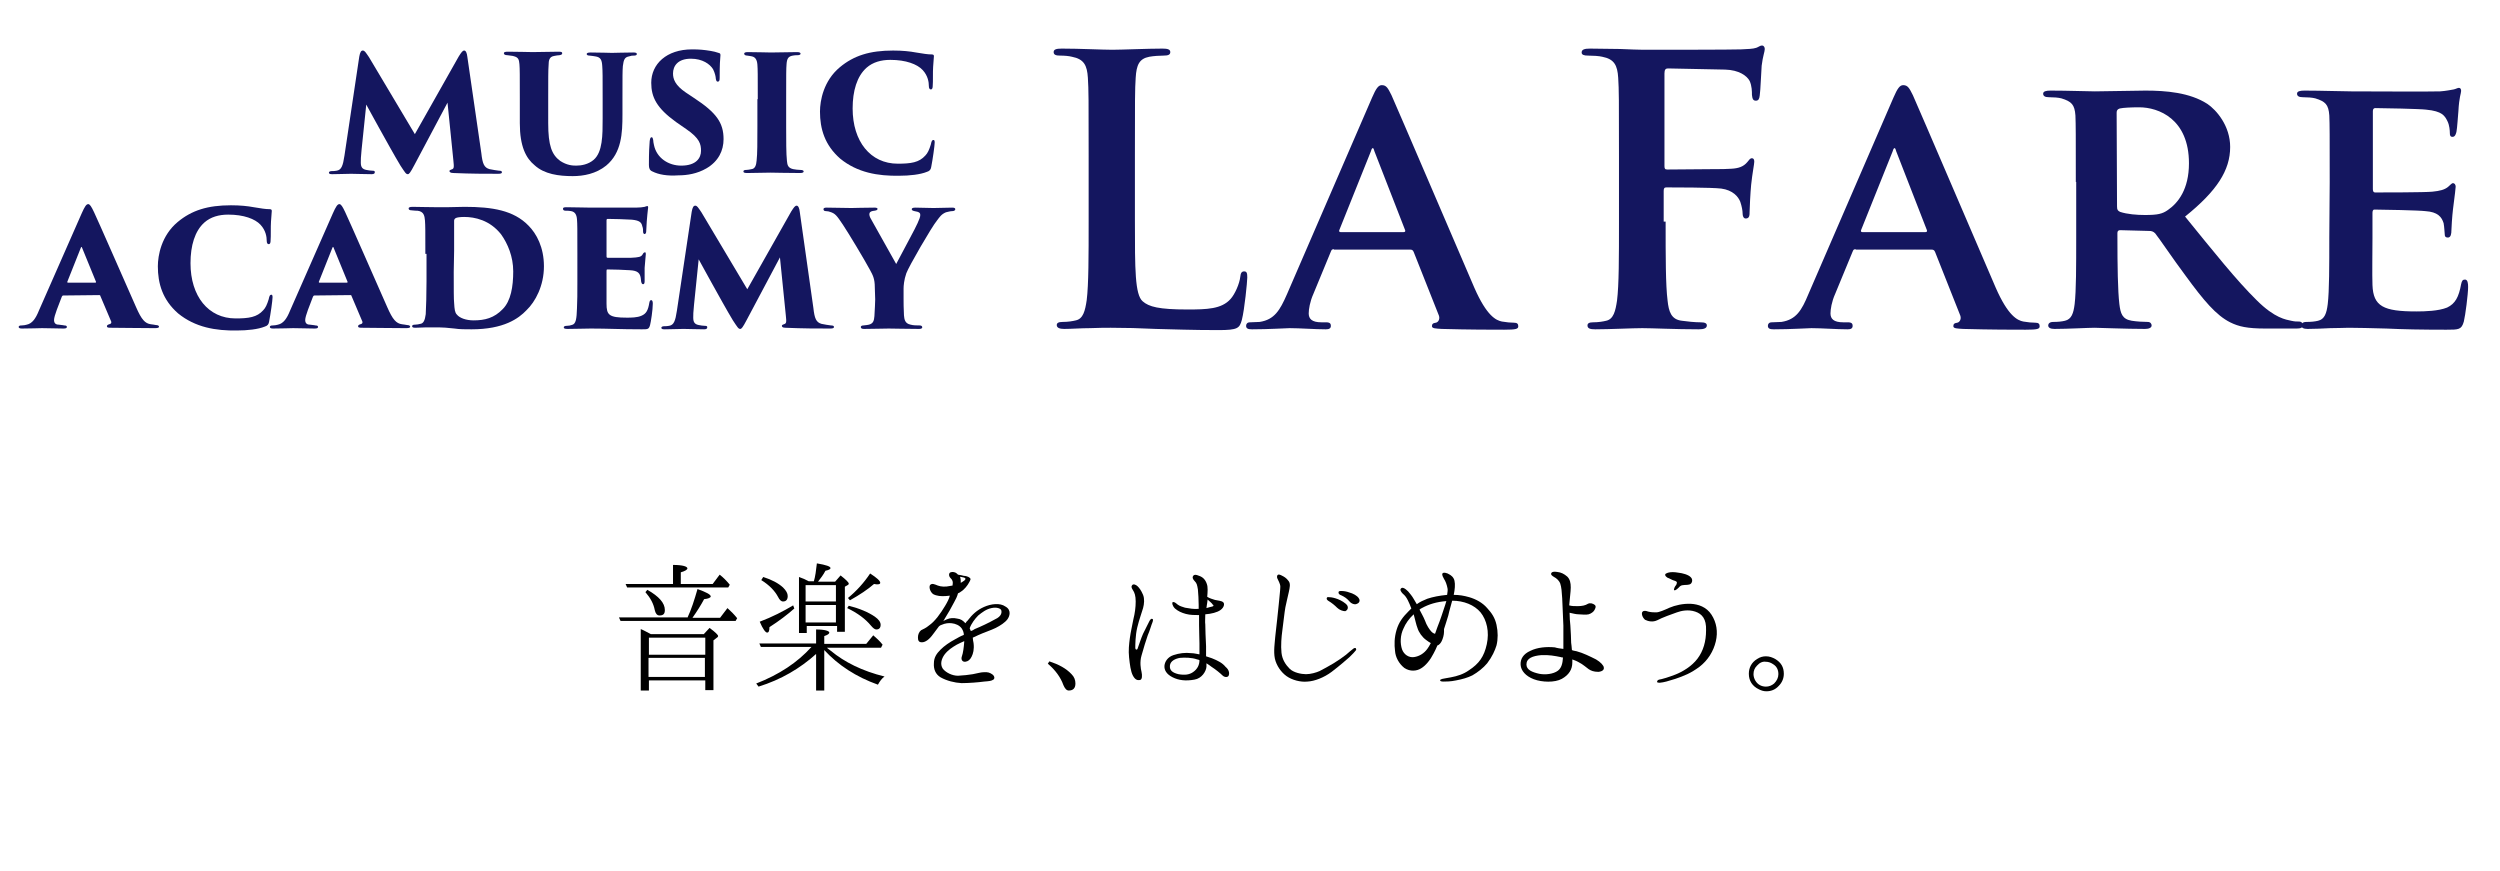 <?xml version="1.0" encoding="utf-8"?>
<!-- Generator: Adobe Illustrator 21.0.2, SVG Export Plug-In . SVG Version: 6.00 Build 0)  -->
<svg version="1.1" id="レイヤー_1" xmlns="http://www.w3.org/2000/svg" xmlns:xlink="http://www.w3.org/1999/xlink" x="0px"
	 y="0px" width="643px" height="224px" viewBox="0 0 643 224" style="enable-background:new 0 0 643 224;" xml:space="preserve">
<style type="text/css">
	.st0{fill:#14165F;}
</style>
<g id="レイヤー_2">
</g>
<g id="レイヤー_3">
</g>
<g>
	<g>
		<path class="st0" d="M123.8,39.4c0.3,2.7,0.7,3.7,2.1,4.1c0.8,0.2,1.8,0.3,2.4,0.4c0.5,0,0.8,0.1,0.8,0.4c0,0.3-0.3,0.4-1,0.4
			c-3.4,0-6.8,0-11.5-0.2c-0.8,0-1-0.3-1-0.5s0.2-0.3,0.5-0.4c0.7-0.2,0.7-0.5,0.5-2.4l-1.5-14.8l-8.5,16c-1.1,2.1-1.4,2.4-1.7,2.4
			c-0.5,0-0.7-0.4-1.9-2.2c-1.4-2.3-4-7-5.5-9.7c-0.7-1.2-2.5-4.6-3.3-6L93,38.5c-0.2,1.8-0.2,2.7-0.2,3.3c0,1.2,0.4,1.7,1.4,1.9
			c0.6,0.1,1,0.2,1.5,0.2c0.6,0,0.7,0.1,0.7,0.4c0,0.3-0.2,0.5-0.8,0.5c-1.8,0-4.1-0.1-5.3-0.1c-1.3,0-3.2,0.1-4.8,0.1
			c-0.4,0-0.9,0-0.9-0.4c0-0.2,0.2-0.4,0.8-0.4c0.3,0,0.8,0,1.2-0.1c1.2-0.2,1.6-1.2,2-3.9l3.8-25.4c0.2-1.2,0.5-1.6,0.9-1.6
			c0.5,0,0.7,0.4,1.6,1.7l11.8,19.8l11.3-20c0.7-1.1,1-1.5,1.4-1.5s0.7,0.6,0.8,1.6L123.8,39.4z"/>
		<path class="st0" d="M141,31.7c0,5.7,0.9,8.1,3.1,9.7c1.7,1.1,3.1,1.2,4.1,1.2c1.3,0,3.1-0.3,4.5-1.5c2.3-2,2.3-6.3,2.3-10.6v-5
			c0-6.1,0-7.1-0.1-8.5c-0.1-1.6-0.4-2.3-1.8-2.5c-0.5-0.1-0.7-0.1-1.5-0.2c-0.5,0-0.7-0.2-0.7-0.4s0.2-0.4,1-0.4
			c2.4,0,4.9,0.1,5.5,0.1c0.7,0,3.4-0.1,5.5-0.1c0.6,0,0.9,0.1,0.9,0.4c0,0.2-0.2,0.4-0.7,0.4s-0.7,0-1.3,0.2
			c-1.1,0.2-1.4,0.8-1.6,2.5c-0.1,1.3-0.1,2.4-0.1,8.5v4c0,4.7-0.2,9.8-4.2,13.1c-2.6,2.1-5.8,2.7-8.6,2.7c-3.6,0-7.3-0.5-9.8-2.8
			c-2.2-1.8-3.8-4.8-3.8-10.8v-6.3c0-6.4,0-7.6-0.1-8.9c-0.1-1.2-0.3-1.7-1.3-2c-0.5-0.2-1.4-0.2-1.8-0.3c-0.6,0-0.9-0.2-0.9-0.5
			s0.3-0.4,1.1-0.4c1.8,0,6,0.1,6.3,0.1s5.2-0.1,6.7-0.1c0.7,0,0.9,0.1,0.9,0.4c0,0.3-0.2,0.4-0.7,0.5c-0.4,0-0.9,0.1-1.4,0.2
			c-1.2,0.2-1.4,1.1-1.4,2.4c-0.1,1.3-0.1,3.3-0.1,8.6L141,31.7L141,31.7z"/>
		<path class="st0" d="M167.8,44.1c-0.7-0.3-0.9-0.8-0.9-1.7c0-3.3,0.1-4.9,0.2-6.1c0.1-0.7,0.2-1,0.5-1s0.3,0.4,0.4,0.7
			c0,0.4,0.1,0.8,0.2,1.3c0.7,3.4,3.8,5.3,7,5.3c3.9,0,5.1-2,5.1-3.8c0-1.7-0.3-3.2-3.8-5.6l-2.6-1.8c-5-3.6-6.4-6.4-6.4-10.1
			c0-4.8,3.9-8.6,10.5-8.6c1.8,0,3,0.1,4.8,0.4c0.7,0.1,1.4,0.3,2,0.5c0.4,0.1,0.5,0.2,0.5,0.6c-0.1,1.3-0.2,2.1-0.2,5.8
			c0,0.7-0.1,1-0.5,1c-0.2,0-0.4-0.1-0.5-0.8c0-0.4-0.2-1.4-0.7-2.4c-0.8-1.3-2.7-2.7-5.7-2.7c-3.4,0-4.6,1.9-4.6,3.8
			c0,1.4,0.5,3,3.3,4.9l2.1,1.4c5.8,3.8,7.6,6.4,7.6,10.6c0,2.9-1.3,5.7-4.4,7.5c-2.4,1.4-5,1.8-7.2,1.8
			C171.6,45.3,169.4,44.9,167.8,44.1z"/>
		<path class="st0" d="M194.9,25.5c0-6.4,0-7.6-0.1-8.9c-0.1-1.2-0.5-1.9-1.4-2.1c-0.3-0.1-0.7-0.1-1.2-0.2c-0.5,0-0.8-0.2-0.8-0.5
			c0-0.2,0.2-0.4,0.9-0.4c1.7,0,5.7,0.1,6,0.1c0.4,0,5.2-0.1,6.7-0.1c0.7,0,0.9,0.2,0.9,0.4c0,0.3-0.4,0.4-0.8,0.4
			c-0.4,0-0.7,0-1.2,0.1c-1.1,0.2-1.5,0.7-1.6,2.2c-0.1,1.3-0.1,2.4-0.1,8.8v7.3c0,3.3,0,7.1,0.2,8.8c0.1,1.1,0.3,1.8,1.6,2.1
			c0.5,0.1,1.3,0.2,1.8,0.2c0.7,0,0.9,0.2,0.9,0.4s-0.2,0.4-0.9,0.4c-2.8,0-7.2-0.1-7.6-0.1c-0.2,0-4.5,0.1-6,0.1
			c-0.7,0-1-0.1-1-0.4c0-0.3,0.3-0.4,0.8-0.4c0.4,0,0.8-0.1,1.3-0.2c0.9-0.1,1.2-1,1.3-2.2c0.2-1.7,0.2-4.7,0.2-8.8v-7
			C194.8,25.5,194.9,25.5,194.9,25.5z"/>
		<path class="st0" d="M216.1,40.8c-4-3.5-5.2-7.7-5.2-12.1c0-2.8,0.9-7.9,5.1-11.4c3.6-3,7.7-4.3,13.7-4.3c2.4,0,4.3,0.2,5.9,0.5
			c1.9,0.3,2.9,0.5,4.1,0.5c0.5,0,0.5,0.3,0.5,0.5c0,0.3-0.1,1.3-0.2,2.7c-0.1,1.4,0,3.8-0.1,4.8c0,0.6-0.1,1-0.5,1
			c-0.3,0-0.5-0.3-0.5-0.9c0-0.9-0.2-2.6-1.6-4.1c-1.4-1.5-4.3-2.6-8.3-2.6c-2.4,0-4.5,0.6-6.1,2c-2.5,2.2-3.6,6-3.6,10.5
			c0,8.5,4.6,14.2,11.6,14.2c3.4,0,5.5-0.3,7.1-2.1c0.6-0.6,1-1.5,1.4-2.8c0.2-0.9,0.3-1.2,0.7-1.2c0.3,0,0.3,0.4,0.3,0.7
			c0,0.7-0.5,4.3-0.9,6.3c-0.1,0.6-0.4,1-1.1,1.2c-1.7,0.7-4.5,1-7.1,1C225.8,45.3,220.5,44.4,216.1,40.8z"/>
	</g>
	<g>
		<path class="st0" d="M16.3,76c-0.2,0-0.3,0.1-0.4,0.3l-1.3,3.4c-0.4,1.1-0.7,2.1-0.7,2.6c0,0.8,0.4,1.2,1.2,1.2
			c0.5,0.1,1.1,0.1,1.4,0.2c0.6,0,0.7,0.2,0.7,0.4c0,0.3-0.3,0.4-0.9,0.4c-1.9,0-3.3-0.1-5.5-0.1c-0.5,0-3.2,0.1-5.2,0.1
			c-0.6,0-0.8-0.2-0.8-0.4c0-0.3,0.3-0.4,0.8-0.4s0.9-0.1,1.3-0.2c1.4-0.3,2.3-1.6,3.1-3.6l11-25c0.8-1.8,1.2-2.4,1.7-2.4
			c0.4,0,0.8,0.6,1.5,2.1c1.1,2.3,8,18.1,10.8,24.4c1.4,3.2,2.3,4.2,3.8,4.4c0.5,0.1,1,0.1,1.3,0.2c0.5,0,0.8,0.2,0.8,0.4
			c0,0.3-0.3,0.4-1.1,0.4c-4.1,0-8.8-0.1-11.4-0.1c-0.7,0-0.9-0.1-0.9-0.4c0-0.2,0.2-0.4,0.6-0.5c0.5-0.1,0.6-0.4,0.5-0.7l-2.8-6.6
			c0-0.2-0.2-0.2-0.3-0.2L16.3,76L16.3,76z M24.5,72.7c0.2,0,0.2-0.1,0.2-0.2l-3.6-8.8c-0.1-0.3-0.2-0.2-0.3,0l-3.5,8.8
			c0,0.1,0,0.2,0.2,0.2H24.5z"/>
		<path class="st0" d="M45.8,80.6c-4-3.5-5.2-7.7-5.2-12.1c0-2.8,0.9-7.9,5.1-11.4c3.6-3,7.7-4.3,13.7-4.3c2.4,0,4.3,0.2,5.9,0.5
			c1.9,0.3,2.9,0.5,4.1,0.5c0.5,0,0.5,0.3,0.5,0.5c0,0.3-0.1,1.3-0.2,2.7s0,3.8-0.1,4.8c0,0.6-0.1,1-0.5,1c-0.3,0-0.5-0.3-0.5-0.9
			c0-0.9-0.2-2.6-1.6-4.1s-4.3-2.6-8.3-2.6c-2.4,0-4.5,0.6-6.1,2c-2.5,2.2-3.6,6-3.6,10.5c0,8.5,4.6,14.2,11.6,14.2
			c3.4,0,5.5-0.3,7.1-2.1c0.6-0.6,1-1.5,1.4-2.8c0.2-0.9,0.3-1.2,0.7-1.2c0.3,0,0.3,0.4,0.3,0.7c0,0.7-0.5,4.3-0.9,6.3
			c-0.1,0.6-0.4,1-1.1,1.2c-1.7,0.7-4.5,1-7.1,1C55.5,85.1,50.2,84.2,45.8,80.6z"/>
		<path class="st0" d="M80.9,76c-0.2,0-0.3,0.1-0.4,0.3l-1.3,3.4c-0.4,1.1-0.7,2.1-0.7,2.6c0,0.8,0.4,1.2,1.2,1.2
			c0.5,0.1,1.1,0.1,1.4,0.2c0.6,0,0.7,0.2,0.7,0.4c0,0.3-0.3,0.4-0.9,0.4c-1.9,0-3.3-0.1-5.5-0.1c-0.5,0-3.2,0.1-5.2,0.1
			c-0.6,0-0.8-0.2-0.8-0.4c0-0.3,0.3-0.4,0.8-0.4s0.9-0.1,1.3-0.2c1.4-0.3,2.3-1.6,3.1-3.6l11-25c0.8-1.8,1.2-2.4,1.7-2.4
			c0.4,0,0.8,0.6,1.5,2.1c1.1,2.3,8,18.1,10.8,24.4c1.4,3.2,2.3,4.2,3.8,4.4c0.5,0.1,1,0.1,1.3,0.2c0.5,0,0.8,0.2,0.8,0.4
			c0,0.3-0.3,0.4-1.1,0.4c-4.1,0-8.8-0.1-11.4-0.1c-0.7,0-0.9-0.1-0.9-0.4c0-0.2,0.2-0.4,0.6-0.5c0.5-0.1,0.6-0.4,0.5-0.7l-2.8-6.6
			c0-0.2-0.2-0.2-0.3-0.2L80.9,76L80.9,76z M89.2,72.7c0.2,0,0.2-0.1,0.2-0.2l-3.6-8.8c-0.1-0.3-0.2-0.2-0.3,0L82,72.5
			c0,0.1,0,0.2,0.2,0.2H89.2z"/>
		<path class="st0" d="M109.4,65.3c0-6.1,0-7.2-0.1-8.6c-0.1-1.2-0.3-2.3-1.9-2.5c-0.3,0-0.7,0-1.5-0.1c-0.6,0-0.8-0.2-0.8-0.5
			c0-0.2,0.2-0.4,1-0.4c1,0,4.8,0.1,6.7,0.1c1.4,0,3.2,0,6.7-0.1c7.1,0,12.6,0.9,16.4,4.8c2.1,2.1,4,5.6,4,10.5
			c0,5-2.2,9.1-4.5,11.3c-2,2.1-5.8,4.9-14.1,4.9c-1.7,0-3.1,0-4.4-0.2c-1.6-0.2-3.3-0.3-4.1-0.3c-1,0-2,0-3.1,0
			c-1.2,0-1.7,0.1-2.9,0.1c-0.7,0-0.8-0.2-0.8-0.4c0-0.3,0.3-0.4,0.8-0.4s0.8-0.1,1.3-0.2c0.8-0.1,1.2-0.9,1.4-2.5
			c0.1-2,0.2-4.9,0.2-8.5v-7H109.4z M116.7,69.9c0,4.4,0,7.2,0.1,8c0.1,1.7,0.2,2.5,0.7,3c0.7,0.9,2.4,1.5,4.3,1.5
			c2.9,0,5.3-0.6,7.5-2.9c2.1-2.1,2.7-5.8,2.7-9.7c0-3.8-1.4-7.1-3.1-9.5c-2.9-3.7-6.8-4.5-9.5-4.5c-0.9,0-1.9,0.1-2.2,0.3
			c-0.3,0.2-0.4,0.4-0.4,0.7c0,1.4,0,4.4,0,7.7L116.7,69.9L116.7,69.9z"/>
		<path class="st0" d="M148.5,65.3c0-6.7,0-7.6-0.1-8.9c-0.1-1.2-0.5-1.9-1.5-2.1c-0.4-0.1-0.9-0.1-1.4-0.1s-0.7-0.2-0.7-0.5
			s0.2-0.4,0.9-0.4c2.4,0,4.3,0.1,6.2,0.1c0.9,0,11,0,11.7,0c0.8,0,1.8-0.1,2.2-0.2c0.3-0.1,0.5-0.2,0.7-0.2s0.2,0.2,0.2,0.4
			s-0.1,0.6-0.2,1.8c-0.1,0.8-0.2,2.3-0.3,4.4c0,0.3-0.2,0.6-0.4,0.6s-0.4-0.2-0.4-0.6c0-0.5,0-0.9-0.2-1.4c-0.2-1-0.7-1.5-2.7-1.7
			c-1.4-0.1-5-0.2-6.2-0.2c-0.2,0-0.3,0.1-0.3,0.4v9.1c0,0.3,0,0.5,0.3,0.5c1.2,0,4.5,0,6,0c2-0.1,2.6-0.2,3-0.9
			c0.2-0.4,0.4-0.5,0.6-0.5c0.2,0,0.2,0.2,0.2,0.5c0,0.4-0.2,1.9-0.3,3.5c0,1,0,3,0,3.4c0,0.5-0.1,0.8-0.4,0.8
			c-0.3,0-0.4-0.3-0.5-0.7c0-0.3-0.1-0.6-0.1-0.9c-0.2-1.2-0.7-1.9-2.8-2c-1.2-0.1-4.5-0.2-5.8-0.2c-0.2,0-0.2,0.2-0.2,0.5v2.9
			c0,1.4,0,3.8,0,5.4c0,2.9,0.6,3.6,5.2,3.6c1.1,0,2.7,0,3.8-0.5c1.2-0.5,1.7-1.4,2-3.3c0.1-0.5,0.2-0.7,0.5-0.7s0.4,0.4,0.4,0.9
			c0,1.6-0.5,4.8-0.7,5.5c-0.3,1.1-0.6,1.1-2.1,1.1c-5.7,0-8.8-0.2-13.1-0.2c-1.9,0-3.7,0.1-6,0.1c-0.7,0-1-0.1-1-0.4
			c0-0.2,0.2-0.4,0.8-0.4c0.5,0,0.9-0.1,1.2-0.2c1.2-0.2,1.3-1.7,1.4-4.3c0.1-1.7,0.1-4.1,0.1-6.7L148.5,65.3L148.5,65.3z"/>
		<path class="st0" d="M209.2,79.2c0.3,2.7,0.7,3.7,2.1,4.1c0.8,0.2,1.8,0.3,2.4,0.4c0.5,0,0.8,0.1,0.8,0.4s-0.3,0.4-1,0.4
			c-3.4,0-6.8,0-11.5-0.2c-0.8,0-0.9-0.3-0.9-0.5s0.2-0.3,0.5-0.4c0.7-0.2,0.7-0.5,0.5-2.4l-1.5-14.8l-8.5,16
			c-1.1,2.1-1.4,2.4-1.7,2.4c-0.5,0-0.7-0.4-1.9-2.2c-1.4-2.3-4-7-5.5-9.7c-0.7-1.2-2.5-4.6-3.3-6l-1.2,11.7
			c-0.2,1.8-0.2,2.7-0.2,3.3c0,1.2,0.4,1.7,1.4,1.9c0.6,0.1,1,0.2,1.5,0.2c0.6,0,0.7,0.1,0.7,0.4s-0.2,0.5-0.8,0.5
			c-1.8,0-4.1-0.1-5.3-0.1c-1.3,0-3.2,0.1-4.8,0.1c-0.4,0-0.9,0-0.9-0.4c0-0.2,0.2-0.4,0.8-0.4c0.3,0,0.8,0,1.2-0.1
			c1.2-0.2,1.6-1.2,2-3.9l3.8-25.4c0.2-1.2,0.5-1.6,0.9-1.6c0.5,0,0.7,0.4,1.6,1.7l11.8,19.8l11.3-20c0.7-1.1,1-1.5,1.4-1.5
			s0.7,0.6,0.8,1.6L209.2,79.2z"/>
		<path class="st0" d="M225,73.9c0-2.2-0.5-3.1-1.2-4.4c-1.5-2.8-5.6-9.6-7-11.7c-1.6-2.4-2-2.9-3.3-3.3c-0.2-0.1-0.7-0.2-1.1-0.2
			c-0.4,0-0.6-0.2-0.6-0.5s0.3-0.4,0.8-0.4c1.7,0,4.8,0.1,6.4,0.1c0.7,0,3.3-0.1,5.9-0.1c0.5,0,0.8,0.1,0.8,0.3
			c0,0.3-0.2,0.4-0.8,0.5c-1.1,0.1-1.3,0.5-1.3,0.9c0,0.3,0.1,0.7,0.4,1.2c0.7,1.2,5.8,10.4,6.5,11.6c2.5-4.8,4.8-8.9,5.5-10.5
			c0.4-0.9,0.7-1.6,0.7-2.1s-0.2-0.8-1.5-1c-0.4-0.1-0.7-0.2-0.7-0.5c0-0.2,0.2-0.4,0.9-0.4c1.7,0,3.1,0.1,4.7,0.1
			c0.6,0,4-0.1,4.8-0.1c0.5,0,0.8,0.1,0.8,0.4c0,0.3-0.3,0.5-0.8,0.5s-1.1,0.2-1.6,0.3c-1.2,0.5-1.6,1.2-2.3,2.1
			c-1.4,1.7-7.3,11.9-7.9,13.6c-0.6,1.7-0.7,3.3-0.7,3.9V77c0,0.7,0,2.4,0.1,4.1c0.1,1,0.2,2.1,1.7,2.4c0.7,0.2,1.6,0.2,2.3,0.2
			c0.5,0,0.7,0.2,0.7,0.5c0,0.2-0.2,0.4-0.8,0.4c-3,0-6.4-0.1-7.8-0.1c-1.2,0-4.5,0.1-6.4,0.1c-0.6,0-0.8-0.2-0.8-0.5
			c0-0.2,0.2-0.4,0.7-0.4c0.7-0.1,1.1-0.1,1.4-0.2c1.1-0.3,1.3-1,1.4-2.2c0.1-1.7,0.2-3.6,0.2-4.3L225,73.9L225,73.9z"/>
	</g>
</g>
<g>
	<path class="st0" d="M291.9,57c0,12.2,0,18.8,2,20.5c1.6,1.4,4.1,2.1,11.5,2.1c5,0,8.8-0.1,11.1-2.7c1.1-1.2,2.3-3.9,2.5-5.7
		c0.1-0.9,0.3-1.4,1-1.4s0.8,0.5,0.8,1.6c0,1-0.7,8.2-1.4,10.9c-0.6,2.1-1,2.6-6,2.6c-6.9,0-11.8-0.2-16.1-0.3
		c-4.3-0.2-7.7-0.3-11.6-0.3c-1,0-3.1,0-5.4,0.1c-2.2,0-4.7,0.2-6.6,0.2c-1.2,0-1.9-0.3-1.9-1c0-0.5,0.4-0.8,1.5-0.8
		c1.4,0,2.6-0.2,3.4-0.4c1.9-0.4,2.4-2.5,2.8-5.2c0.5-4,0.5-11.5,0.5-20.3V40.2c0-14.5,0-17.1-0.2-20.2c-0.2-3.2-1-4.8-4.1-5.4
		c-0.8-0.2-1.9-0.3-3.1-0.3c-1,0-1.6-0.2-1.6-0.9s0.7-0.9,2.1-0.9c4.5,0,10.5,0.3,13,0.3c2.3,0,9.2-0.3,12.9-0.3c1.3,0,2,0.2,2,0.9
		s-0.6,0.9-1.7,0.9c-1,0-2.6,0.1-3.7,0.3c-2.6,0.5-3.3,2.1-3.5,5.4c-0.2,3-0.2,5.7-0.2,20.2L291.9,57L291.9,57z"/>
	<path class="st0" d="M343.1,64.1c-0.5,0-0.6,0.1-0.8,0.6l-4.5,10.9c-0.9,2-1.2,4-1.2,5c0,1.4,0.8,2.3,3.3,2.3h1.2
		c1,0,1.2,0.4,1.2,0.9c0,0.7-0.5,0.9-1.3,0.9c-2.8,0-6.7-0.3-9.3-0.3c-0.9,0-5.3,0.3-9.7,0.3c-1,0-1.5-0.2-1.5-0.9
		c0-0.5,0.3-0.9,1-0.9c0.8,0,1.7-0.1,2.5-0.1c3.8-0.6,5.2-3,7-7.1l21.9-50.6c1-2.3,1.6-3.2,2.5-3.2c1.2,0,1.6,0.8,2.5,2.6
		c2,4.5,16,37.2,21.3,49.5c3.2,7.3,5.6,8.4,7.1,8.7c1.2,0.2,2.2,0.3,3.1,0.3c0.8,0,1.1,0.3,1.1,0.9c0,0.7-0.5,0.9-3.6,0.9
		c-3,0-9,0-16.1-0.2c-1.5-0.1-2.5-0.1-2.5-0.7c0-0.5,0.2-0.8,1-0.9c0.6-0.1,1.1-0.9,0.8-1.8l-6.5-16.4c-0.2-0.5-0.5-0.6-0.9-0.6
		h-19.6V64.1z M361,59.7c0.4,0,0.5-0.2,0.4-0.5l-7.9-20.3c-0.1-0.3-0.2-0.8-0.4-0.8c-0.3,0-0.4,0.5-0.5,0.8l-8.1,20.2
		c-0.2,0.4,0,0.6,0.3,0.6H361z"/>
	<path class="st0" d="M428.4,57c0,9.1,0,16.3,0.5,20.3c0.3,2.8,0.9,4.9,3.7,5.2c1.3,0.2,3.4,0.4,4.8,0.4c1.2,0,1.6,0.3,1.6,0.8
		c0,0.7-0.7,1-2.1,1c-6,0-12-0.3-14.5-0.3s-8.5,0.3-12.1,0.3c-1.3,0-2-0.2-2-1c0-0.5,0.4-0.8,1.4-0.8c1.4,0,2.6-0.2,3.4-0.4
		c1.9-0.4,2.4-2.5,2.8-5.2c0.5-4,0.5-11.1,0.5-20.3V40.2c0-14.5,0-17.1-0.2-20.2c-0.2-3.2-1-4.8-4.1-5.4c-0.8-0.2-2.4-0.3-3.7-0.3
		c-1,0-1.6-0.2-1.6-0.8c0-0.8,0.8-1,2.2-1c2.5,0,5.2,0.1,7.7,0.1c2.5,0.1,4.7,0.2,6,0.2c3.6,0,22.9,0,25.1-0.1
		c1.8-0.1,3-0.1,3.9-0.4c0.6-0.2,1-0.6,1.5-0.6c0.4,0,0.7,0.4,0.7,0.9c0,0.7-0.5,1.8-0.8,4.3c-0.1,1-0.3,6.6-0.5,7.7
		c-0.1,0.8-0.3,1.3-1,1.3s-0.9-0.5-1-1.5c0-0.8,0-2.3-0.6-3.6c-0.7-1.3-2.7-2.8-6.3-2.9L429,17.6c-0.6,0-0.9,0.3-0.9,1.3v23.8
		c0,0.6,0.1,0.9,0.7,0.9l12.2-0.1c1.6,0,3,0,4.3-0.1c1.8-0.1,3.1-0.5,4.1-1.7c0.5-0.6,0.7-1,1.2-1c0.4,0,0.6,0.3,0.6,0.9
		c0,0.6-0.5,3-0.8,5.9c-0.2,1.9-0.4,6.3-0.4,6.9c0,0.9,0,1.8-1,1.8c-0.6,0-0.8-0.7-0.8-1.3c0-0.7-0.2-1.8-0.6-3
		c-0.5-1.3-1.9-3-4.9-3.4c-2.4-0.3-12.5-0.3-14.1-0.3c-0.5,0-0.7,0.2-0.7,0.9V57H428.4z"/>
	<path class="st0" d="M477.3,64.1c-0.5,0-0.6,0.1-0.8,0.6L472,75.6c-0.9,2-1.2,4-1.2,5c0,1.4,0.8,2.3,3.3,2.3h1.2
		c1,0,1.2,0.4,1.2,0.9c0,0.7-0.5,0.9-1.3,0.9c-2.8,0-6.7-0.3-9.3-0.3c-0.9,0-5.3,0.3-9.7,0.3c-1,0-1.5-0.2-1.5-0.9
		c0-0.5,0.3-0.9,1-0.9c0.8,0,1.7-0.1,2.5-0.1c3.8-0.6,5.2-3,6.9-7.1L487,25.1c1-2.3,1.6-3.2,2.5-3.2c1.2,0,1.6,0.8,2.5,2.6
		c2,4.5,16,37.2,21.3,49.5c3.2,7.3,5.6,8.4,7.1,8.7c1.2,0.2,2.2,0.3,3.1,0.3c0.8,0,1.1,0.3,1.1,0.9c0,0.7-0.5,0.9-3.6,0.9
		c-3,0-9,0-16.1-0.2c-1.5-0.1-2.5-0.1-2.5-0.7c0-0.5,0.2-0.8,1-0.9c0.6-0.1,1.1-0.9,0.8-1.8l-6.5-16.4c-0.2-0.5-0.5-0.6-0.9-0.6
		h-19.5L477.3,64.1L477.3,64.1z M495.2,59.7c0.4,0,0.5-0.2,0.4-0.5l-7.9-20.3c-0.1-0.3-0.2-0.8-0.4-0.8c-0.3,0-0.4,0.5-0.5,0.8
		l-8.1,20.2c-0.2,0.4,0,0.6,0.3,0.6H495.2z"/>
	<path class="st0" d="M533.9,46.8c0-12.3,0-14.6-0.1-17.1c-0.2-2.8-1-3.6-3.6-4.4c-0.7-0.2-2.1-0.3-3.3-0.3c-0.9,0-1.4-0.3-1.4-0.9
		s0.7-0.8,1.9-0.8c4.4,0,9.7,0.2,11.4,0.2c2.9,0,10.5-0.2,13-0.2c5.3,0,11.4,0.5,15.9,3.4c2.4,1.6,5.9,5.7,5.9,11.1
		c0,6-3.4,11.3-11.6,17.9c7.4,9.1,13.3,16.5,18.4,21.5c4.7,4.7,7.6,5,8.9,5.3c0.9,0.2,1.3,0.2,2,0.2s1,0.5,1,0.9
		c0,0.7-0.6,0.9-1.6,0.9h-8c-4.7,0-6.9-0.5-9.1-1.6c-3.6-1.8-6.8-5.6-11.4-11.9c-3.3-4.4-6.9-9.8-7.9-11c-0.5-0.5-1-0.6-1.5-0.6
		l-7.5-0.2c-0.4,0-0.7,0.2-0.7,0.7V61c0,7.5,0.1,13.8,0.5,17.2c0.3,2.4,0.7,3.9,3.2,4.3c1.2,0.2,3,0.3,4.1,0.3c0.7,0,1,0.5,1,0.9
		c0,0.6-0.7,0.9-1.7,0.9c-4.9,0-11.8-0.3-13-0.3c-1.6,0-6.9,0.3-10.3,0.3c-1,0-1.6-0.3-1.6-0.9c0-0.4,0.3-0.9,1.3-0.9
		c1.2,0,2.2-0.1,3-0.3c1.7-0.4,2.2-1.9,2.5-4.3c0.4-3.4,0.4-9.8,0.4-17.2V46.8H533.9z M544.5,53.1c0,0.9,0.2,1.1,0.8,1.4
		c1.8,0.6,4.3,0.8,6.4,0.8c3.3,0,4.5-0.3,5.9-1.3c2.6-1.8,5.4-5.3,5.4-12c0-11.4-7.8-14.4-12.8-14.4c-2.1,0-4.1,0.1-5,0.3
		c-0.6,0.2-0.8,0.5-0.8,1.1L544.5,53.1L544.5,53.1z"/>
	<path class="st0" d="M599.2,46.8c0-12.3,0-14.6-0.1-17.1c-0.2-2.8-1-3.6-3.6-4.4c-0.7-0.2-2.1-0.3-3.3-0.3c-0.9,0-1.4-0.3-1.4-0.9
		s0.7-0.8,1.9-0.8c4.4,0,9.7,0.2,12.1,0.2c2.7,0,21.2,0.1,22.8,0c1.5-0.1,2.9-0.4,3.5-0.5c0.5-0.1,1-0.4,1.3-0.4
		c0.5,0,0.6,0.4,0.6,0.8c0,0.6-0.5,1.5-0.7,5.2c-0.1,0.9-0.3,4.4-0.5,5.3c-0.1,0.4-0.3,1.3-1,1.3c-0.6,0-0.7-0.4-0.7-1s-0.1-2-0.6-3
		c-0.7-1.4-1.3-2.6-5.5-3c-1.4-0.2-11.4-0.4-13.1-0.4c-0.4,0-0.6,0.3-0.6,0.8v20c0,0.5,0.1,0.9,0.6,0.9c1.9,0,12.8,0,14.7-0.2
		c2-0.2,3.1-0.5,4-1.2c0.7-0.6,1-1,1.3-1c0.4,0,0.7,0.4,0.7,0.9s-0.2,1.8-0.7,5.9c-0.2,1.6-0.4,4.9-0.4,5.4c0,0.7-0.1,1.8-0.9,1.8
		c-0.6,0-0.8-0.3-0.8-0.7c-0.1-0.9-0.1-1.9-0.3-3c-0.5-1.6-1.5-2.9-4.7-3.1c-1.5-0.2-11-0.4-13.1-0.4c-0.4,0-0.5,0.4-0.5,0.9v6.5
		c0,2.8-0.1,9.6,0,12c0.2,5.5,2.8,6.8,11.3,6.8c2.2,0,5.7-0.1,7.9-1c2.1-1,3-2.7,3.6-6c0.2-0.9,0.4-1.2,1-1.2c0.7,0,0.8,1,0.8,1.9
		c0,1.8-0.7,7.3-1.1,8.9c-0.6,2.1-1.3,2.1-4.5,2.1c-6.3,0-11.3-0.1-15.4-0.3c-4.1-0.1-7.2-0.2-9.7-0.2c-1,0-2.8,0.1-4.8,0.1
		c-2,0.1-4.1,0.2-5.8,0.2c-1,0-1.6-0.3-1.6-0.9c0-0.4,0.3-0.9,1.3-0.9c1.2,0,2.2-0.1,3-0.3c1.7-0.4,2.2-1.9,2.5-4.3
		c0.4-3.4,0.4-9.8,0.4-17.2L599.2,46.8L599.2,46.8z"/>
</g>
<g>
	<path d="M176.8,158.9c1-2.1,1.8-4.6,2.6-7.4c2.2,0.8,3.4,1.4,3.4,1.9c0,0.3-0.6,0.6-1.7,0.7c-0.8,1.5-1.8,3.1-3,4.8h7.1l1.9-2.5
		c0.8,0.7,1.7,1.6,2.5,2.6l-0.4,0.7h-29.6l-0.4-0.9H176.8z M173.1,150.2v-4.9c2.5,0,3.7,0.4,3.7,0.9c0,0.3-0.6,0.7-1.7,1v3h8.2
		l1.8-2.4c0.9,0.7,1.8,1.6,2.6,2.6l-0.4,0.7h-26l-0.4-0.9H173.1z M181.1,163l1.4-1.5c1.5,1.1,2.2,1.8,2.2,2.1c0,0.1-0.1,0.3-0.3,0.4
		l-0.9,0.7v12.8h-2.1V175h-14.5v2.6h-2.1v-15.8c0.8,0.3,1.6,0.8,2.6,1.3H181.1z M166.5,151.7c3,1.7,4.5,3.4,4.5,5.2
		c0,1-0.4,1.4-1.4,1.4c-0.6,0-1-0.5-1.2-1.4c-0.3-1.6-1.1-3.1-2.4-4.6L166.5,151.7z M166.9,164v4.4h14.5V164H166.9z M181.3,174.1
		v-4.9h-14.5v4.9H181.3z"/>
	<path d="M209.9,165.6v-3.7c2.3,0,3.4,0.4,3.4,0.8c0,0.3-0.4,0.6-1.3,0.9v2h10.8l1.8-2.2c0.8,0.7,1.6,1.4,2.4,2.4l-0.4,0.8h-13.9
		c0.1,0.1,0.4,0.4,1,0.8c3.5,2.9,8.1,5.2,13.8,6.6c-0.7,0.5-1.2,1.2-1.7,2.1c-5.6-2-10.2-5-13.8-8.9v10.4h-2.1v-9.4
		c-4.1,3.7-9,6.6-14.8,8.4l-0.6-0.8c5.9-2.3,10.6-5.4,14.2-9.4h-13l-0.4-0.9H209.9z M204.3,156.5c-1.8,1.6-3.9,3.2-6.4,4.8
		c0,1-0.2,1.4-0.6,1.4c-0.4,0-1.1-0.9-1.9-2.8c3.2-1.2,6.1-2.7,8.6-4.2L204.3,156.5z M196.3,148.4c2.2,0.7,3.9,1.6,5.1,2.7
		c0.8,0.8,1.2,1.5,1.2,2.2c0,0.9-0.4,1.4-1.2,1.4c-0.5,0-0.9-0.4-1.3-1.2c-0.8-1.5-2.2-3-4.3-4.3L196.3,148.4z M209.3,149.6
		c0.4-1.3,0.6-2.9,0.8-4.7c2.4,0.4,3.5,0.8,3.5,1.2c0,0.3-0.4,0.5-1.3,0.7c-0.5,1-1.2,1.9-1.9,2.8h4.4l1.4-1.6
		c1.4,1.1,2.1,1.8,2.1,2.1c0,0.2-0.1,0.3-0.3,0.4l-0.7,0.4v11.6h-2V161h-7.8v1.8h-2v-14.4c0.9,0.3,1.8,0.7,2.5,1.1H209.3z
		 M207.2,150.5v4.2h7.8v-4.2H207.2z M215,160.1v-4.5h-7.8v4.5H215z M218.3,155.8c2.8,0.7,5.1,1.7,6.7,2.8c1,0.7,1.5,1.4,1.5,2.1
		c0,0.8-0.4,1.2-1.1,1.2c-0.4,0-0.8-0.3-1.4-1c-1.4-1.7-3.4-3.2-6.1-4.5L218.3,155.8z M218.1,153.8c2.2-1.8,4.1-3.9,5.7-6.3
		c1.7,1.1,2.6,1.9,2.6,2.4c0,0.3-0.3,0.4-0.8,0.4c0,0-0.3,0-0.8-0.1c-1.6,1.4-3.7,2.8-6.2,4.2L218.1,153.8z"/>
	<path d="M259.1,159.3c-0.6,0.8-1.8,1.6-3,2.2c-1.2,0.6-3.1,1.2-4.6,1.9c-0.4,0.2-0.8,0.4-1.3,0.6c0,0.4,0.1,0.9,0.2,1.4
		c0.2,1.6-0.1,2.7-0.5,3.5c-0.4,0.8-0.9,1.2-1.6,1.3c-0.8,0.1-1.2-0.6-0.9-1.4c0.3-0.8,0.5-2.3,0.6-3.7c0-0.1,0-0.2,0-0.2
		c-0.7,0.3-1.3,0.6-1.9,0.9c-1.2,0.7-2.3,1.4-3.2,2.6c-0.7,1-1.2,2.4-0.4,3.6c0.8,1,2.4,1.8,3.9,1.8c1.6-0.1,2.6-0.2,3.8-0.4
		c1.1-0.2,2.1-0.5,2.7-0.5c1.2-0.1,1.7,0.1,2.4,0.6c0.6,0.5,0.6,1.2,0,1.4c-0.3,0.2-0.8,0.3-2.2,0.4c-1.4,0.2-4,0.4-5.8,0.4
		c-1.8-0.1-3.8-0.6-5.4-1.5c-1.3-0.8-1.8-2.1-1.7-3.6c0-1.5,0.7-2.5,1.7-3.5c1-1,2.3-1.9,3.8-2.7c0.7-0.4,1.4-0.8,2.2-1.1
		c0-0.6-0.2-1.1-0.5-1.6c-0.6-0.9-1.7-1.3-2.6-1.4c-0.8-0.1-1.7,0-2.6,0.4c-0.3,0.1-0.5,0.2-0.7,0.4c-0.5,0.7-1,1.3-1.5,2
		c-1,1.4-2,2.1-2.9,2.1c-0.9,0-1-0.6-1-1.3c0-0.7,0.3-1.4,0.8-1.8c0.6-0.3,1.3-0.6,2-1.2c1.6-1.1,3-3.1,4.2-5.1c0.6-1,1-1.8,1.2-2.6
		c-0.3,0-0.6,0.1-1,0.1c-1.2,0.1-2.4,0-3.3-0.5c-0.8-0.6-1.1-1.8-0.8-2.3c0.5-0.6,1.2-0.2,2,0.1c0.8,0.3,1.9,0.4,3.2,0.1
		c0.2,0,0.4-0.1,0.6-0.1c0.2-1.1-0.1-1.5-0.5-1.9c-0.5-0.5-0.5-1.1-0.2-1.4c0.3-0.2,0.9-0.3,1.5,0c0.2,0.1,0.4,0.3,0.6,0.5
		c0.6,0.1,1.2,0.2,1.5,0.3c0.4,0,1.2,0.2,1.5,0.5c0.4,0.3,0.2,0.6-0.2,1.3c-0.3,0.6-1.2,1.8-2.1,2.3c-0.2,0.2-0.5,0.3-0.7,0.4
		c-0.2,0.8-0.6,1.6-1,2.3c-0.9,1.7-1.4,2.6-2.4,4.2c-0.1,0.2-0.2,0.4-0.4,0.6c0.3-0.1,0.7-0.3,0.9-0.4c0.9-0.4,1.8-0.4,2.7-0.2
		c0.9,0.1,1.5,0.5,2.1,1.2c0.2-0.2,0.3-0.5,0.5-0.6c1.3-1.7,2.5-2.8,4.3-3.6s4.1-1.1,5.5-0.1C260.2,156.9,259.7,158.5,259.1,159.3z
		 M247.1,149.9c0.2-0.1,0.4-0.2,0.5-0.3c0.6-0.3,0.8-0.7,0.7-0.8c-0.1-0.2-0.4-0.3-1-0.4c-0.2,0-0.3,0-0.4-0.1
		c0.1,0.3,0.2,0.6,0.2,1C247.1,149.5,247.1,149.7,247.1,149.9z M257.5,156.9c-0.2-0.4-1.1-0.8-2.5-0.5c-1.4,0.3-2.4,1.1-3.4,1.9
		c-0.8,0.8-1.8,2.1-2.2,3.3c0.1,0.2,0.2,0.5,0.3,0.7c0.4-0.1,0.7-0.3,1-0.5c1.7-0.7,3.6-1.6,5.2-2.5
		C257.7,158.5,257.7,157.4,257.5,156.9z"/>
	<path d="M269.9,170.1c2.4,0.8,4.3,1.8,5.7,3.3c0.7,0.7,1,1.5,1,2.4c0,1.2-0.6,1.8-1.7,1.8c-0.6,0-1-0.5-1.4-1.4
		c-0.7-2-2.1-3.9-4-5.5L269.9,170.1z"/>
	<path d="M296.4,160.1c-0.2,0.4-0.7,2.2-1.2,3.3c-0.4,1.1-1.1,3.4-1.6,5.2c-0.5,1.7-0.2,3.4,0,4.2c0.2,0.9,0.2,2-0.4,2.1
		c-0.6,0.1-1.2,0-1.8-1.1c-0.6-1.1-0.8-2.9-1-4.7s0-3.5,0.2-5c0.2-1.5,0.6-3.2,0.9-4.8c0.4-1.6,0.6-3.1,0.6-4.6
		c0-1.5-0.3-2.3-0.7-2.9c-0.4-0.6-0.5-1-0.2-1.3c0.3-0.4,1-0.1,1.4,0.3c0.4,0.4,0.9,1,1.4,2.2c0.4,1,0.3,2.3,0,3.4
		c-0.3,1.1-1,2.9-1.5,5c-0.5,2.1-0.5,4.6-0.5,5.2s0.5,0.6,0.6,0.2c0.3-0.8,0.9-2.7,1.4-3.8c0.5-1.1,0.8-1.5,1.6-3.2
		c0.2-0.4,0.5-0.8,0.8-0.6C296.6,159.2,296.6,159.6,296.4,160.1z M316,173.8c-0.2,0.4-1,0.5-1.6-0.1c-0.5-0.5-1.7-1.5-2.8-2.2
		c-0.4-0.3-0.8-0.6-1.3-0.9c0,0.4,0,0.6,0,0.9c-0.1,1.2-1.2,3-3.1,3.3c-2.2,0.4-4,0.2-5.6-0.6s-2.2-1.9-2.1-3c0.1-1,0.8-2.2,2.3-2.7
		c1.5-0.5,3-0.7,4.7-0.5c0.6,0,1.3,0.2,2,0.3c0-1,0-2,0-2.8c0-1.3-0.1-2.9-0.1-4.7c0-0.8,0-1.8,0-2.6c-1.1,0-2.3,0-3.4-0.3
		c-1.1-0.3-2-0.7-2.8-1.4c-0.7-0.7-0.8-1.5-0.6-1.6c0.4-0.2,0.8,0.2,1.3,0.6c0.5,0.4,1.3,0.6,1.9,0.8c1.2,0.2,2.1,0.4,3.5,0.3
		c0-0.4,0-0.7,0-1c0-1.4-0.1-2.8-0.2-4c-0.2-1.2-0.3-1.6-0.8-2.1c-0.5-0.5-0.7-1-0.4-1.4c0.2-0.3,0.6-0.4,1.5,0
		c0.9,0.3,1.6,0.9,2,2.1c0.3,0.8,0.2,2.1,0.1,3.3c0.6,0.4,1.4,0.6,2,0.8c0.8,0.2,1.7,0.2,2.1,0.6c0.4,0.3,0.3,1.3-0.7,2
		c-0.8,0.6-2.4,1-3.9,1.1c0,1-0.1,2,0,2.6c0,1.3,0.1,3.5,0.2,5.6c0,0.8,0,1.8,0,2.6c0.5,0.2,1,0.3,1.5,0.5c1.5,0.6,2.7,1.2,3.5,2.2
		C316.3,172.4,316.2,173.4,316,173.8z M308.5,169.8c-0.2-0.1-0.4-0.2-0.6-0.2c-1.4-0.5-3.2-0.5-4.4-0.4c-1.2,0.2-2.5,0.8-2.6,2
		c-0.1,1.2,0.6,1.8,2.2,2.2c1.7,0.3,2.8,0.1,3.7-0.5C308,172.1,308.5,171,308.5,169.8L308.5,169.8z M310.6,154.2
		c0,0.2-0.1,0.5-0.1,0.8c-0.1,0.4-0.1,0.8-0.2,1.4c0.6-0.2,1.1-0.3,1.5-0.4c0.4-0.1,0.4-0.4,0.1-0.5
		C311.8,155.2,311.1,154.7,310.6,154.2z"/>
	<path d="M328.9,155.4c0.1-1.3,0.4-3.7,0.4-4.5c0-0.8-0.6-1.7-0.7-2c-0.2-0.3-0.2-0.8,0-1c0.3-0.3,0.8,0,1.2,0.2
		c0.4,0.2,1,0.5,1.6,1.3c0.6,0.7,0.3,1.8,0.1,2.8c-0.2,1-0.7,2.9-0.9,4c-0.2,1-0.6,4.7-0.8,6.1c-0.2,1.4-0.4,3.8-0.2,5.6
		s1.1,3.1,2.1,4.1c1,1,3,1.4,4.2,1.4c1.2,0,2.6-0.4,3.5-0.8c0.8-0.4,2.6-1.4,3.6-2c1-0.6,2.6-1.7,3.2-2.2c0.6-0.5,1.6-1.4,1.8-1.5
		c0.2-0.2,0.5-0.3,0.7-0.2c0.1,0.2,0.2,0.4,0,0.6c-0.2,0.3-0.8,0.9-1.6,1.7c-0.8,0.7-2.5,2.2-4.6,3.8c-2,1.5-4.4,2.4-6.2,2.5
		c-1.8,0.2-4-0.4-5.4-1.4c-1.4-1-2.6-2.7-3-4.5c-0.4-1.9,0-4.2,0.1-5.7C328.2,161.9,328.8,156.6,328.9,155.4z M343.9,156.3
		c-0.6-0.6-1.3-1.2-2.3-1.8c-0.3-0.2-0.5-0.5-0.3-0.8c0.1-0.2,0.4-0.1,0.6-0.1c0.6,0,1.4,0.2,2.2,0.5c0.8,0.3,2,1,2.4,1.6
		c0.4,0.7,0,1.3-0.5,1.5C345.4,157.2,344.5,156.9,343.9,156.3z M347.1,154.7c-0.6-0.7-1.2-1.2-2.4-1.7c-0.4-0.2-0.5-0.5-0.4-0.8
		c0.1-0.2,0.5-0.2,0.6-0.2c0.7,0,1.4,0.1,2.2,0.4c0.8,0.2,2,0.8,2.4,1.5c0.4,0.6,0.1,1.2-0.5,1.4
		C348.5,155.6,347.6,155.3,347.1,154.7z"/>
	<path d="M358.8,167.4c-0.2-1.6-0.2-3.4,0.4-5.4s1.6-3.3,3.1-4.8c0.2-0.2,0.4-0.4,0.7-0.7c-0.3-0.8-0.6-1.5-0.9-2.1
		c-0.4-0.8-0.8-1.3-1.3-1.7c-0.4-0.4-0.8-1-0.5-1.3c0.3-0.4,0.8-0.2,1.3,0.2c0.4,0.3,0.7,0.6,1.3,1.4c0.5,0.6,1,1.6,1.5,2.4
		c0.8-0.6,1.7-1,2.7-1.4c1.5-0.5,3.1-0.8,5.1-1c0.1-0.7,0.2-1.3,0.1-1.7c-0.2-1-0.5-1.8-0.9-2.4c-0.2-0.4-0.6-1-0.4-1.4
		c0.2-0.4,1.3-0.1,1.7,0.2c0.4,0.2,1.2,0.7,1.4,1.7c0.2,0.9,0.1,2.2-0.2,3.6c1.4,0,2.6,0.2,4,0.6c1.7,0.5,3.4,1.4,4.6,2.8
		c1.2,1.3,2,2.5,2.4,4.3c0.4,1.8,0.4,3.7,0,5.3c-0.4,1.3-1.1,2.9-2.4,4.6c-1,1.2-2.4,2.3-3.8,3.1c-1.2,0.6-2.6,1-4.2,1.3
		c-1.4,0.3-2.6,0.3-3.2,0.3c-0.6,0-0.9-0.1-0.9-0.3s0.2-0.3,0.6-0.4c0.4-0.1,1.2-0.2,2.2-0.4c1.6-0.3,3.2-0.8,4.6-1.8
		c2.6-1.7,3.9-3.5,4.6-6.7c0.7-3.2,0-6.2-1.6-8.2c-1.6-1.9-4.3-3-7.3-3c-0.3,1.2-0.7,2.4-1,3.8c-0.4,1.4-0.8,2.5-1.1,3.5
		c0,0.2,0,0.5,0,0.7c0,0.8-0.3,1.8-0.6,2.4c-0.2,0.4-0.6,1-1.1,1.1c-0.3,0.8-0.7,1.5-1,2.1c-0.8,1.6-2,3.1-3.2,3.8
		c-1.1,0.7-2.8,0.9-4.3-0.1C359.8,170.7,358.9,169,358.8,167.4z M360.6,167c0.5,1.4,1.8,2.2,3.1,2c1.4-0.2,2.6-1,3.4-2.1
		c0.3-0.4,0.6-0.9,0.9-1.5c-0.4-0.2-0.8-0.5-1.2-0.8c-1-0.7-1.9-2-2.2-3c-0.4-1-0.6-2.2-1-3.6c-1.2,1.1-2.1,2.4-2.6,3.6
		C360.1,163.4,360.1,165.5,360.6,167z M365.7,156.4c-0.2,0.1-0.4,0.2-0.6,0.4c0.4,0.8,1,1.8,1.4,2.8c0.4,1.2,1.2,2.4,1.7,2.9
		c0.3,0.3,0.7,0.5,0.9,0.5c0.2-0.5,0.4-1.1,0.6-1.7c0.8-2,1.3-3.6,2-5.7c0.1-0.4,0.2-0.7,0.3-1C369.5,154.8,367.5,155.4,365.7,156.4
		z"/>
	<path d="M402.1,166.9c0-1.9,0-3.8,0-6c-0.1-2.6-0.2-5.2-0.3-7c-0.1-1.7-0.2-2.9-0.5-3.8c-0.3-0.8-1-1.4-1.6-1.7
		c-0.5-0.3-0.9-0.6-0.7-1c0.2-0.4,0.8-0.4,1.5-0.3c1,0.1,1.8,0.5,2.6,1.2c0.7,0.7,0.9,1.6,0.9,2.8c0,1.1-0.3,3.1-0.4,4.6
		c0.6,0.2,1.4,0.2,2.2,0.2c1.1,0,2-0.2,2.6-0.6c0.6-0.3,1.3-0.1,1.8,0.3c0.4,0.4,0.1,0.9-0.1,1.3c-0.2,0.4-0.8,0.9-1.5,1.1
		c-0.8,0.2-1.8,0-2.6,0c-0.6,0-1.4-0.2-2.3-0.4c0,1.2,0.1,2.4,0.2,3.3c0.1,1.3,0.2,3.7,0.2,4.4c0.1,0.4,0.1,1.1,0.2,1.9
		c0.4,0.2,0.9,0.2,1.2,0.3c1.6,0.4,3.6,1.4,5,2.1c1.2,0.7,2,1.6,2,2.1c0.1,0.5-0.3,1-1.4,1.1c-1.2,0-1.9-0.3-2.5-0.7
		c-0.6-0.4-1.4-1.2-2.6-1.8c-0.5-0.3-1.1-0.5-1.6-0.7c0,0.3,0,0.6,0,0.8c0,1.8-0.9,3.2-2.7,4.2c-1.8,1-5.1,0.9-7.2,0.1
		c-2.1-0.8-3.3-2.2-3.4-3.7c-0.1-1.5,0.7-2.8,2.5-3.6c1.8-0.9,4.1-1.1,6.3-0.9C400.5,166.7,401.3,166.8,402.1,166.9z M402,169.1
		c-0.2,0-0.4,0-0.6-0.1c-1.5-0.3-3-0.6-5-0.5c-2.2,0.2-3.8,0.8-3.8,2.4c0,1.4,1.5,2,3.3,2.4c1.5,0.3,3.6,0.1,4.8-0.8
		C401.6,171.8,401.9,170.7,402,169.1z"/>
	<path d="M422.5,157.3c0.3-0.3,0.9-0.2,1.4,0c0.8,0.2,1.5,0.2,2.1,0.2c0.7,0,2.1-0.6,3.4-1.2c1.4-0.6,3.5-1.1,5.5-1
		c1.9,0.1,4,0.8,5.3,2.8c1.3,2,1.7,4.4,1.1,6.9c-0.6,2.5-2,4.8-4.2,6.5c-2.3,1.7-3.9,2.3-6.2,3.1c-1.9,0.6-2.9,0.9-4,1
		c-0.5,0-0.7-0.1-0.7-0.2c0-0.2,0.1-0.5,0.5-0.6c0.7-0.1,2.4-0.6,4.2-1.3c1.8-0.7,4.2-2.1,5.7-4.1c1.5-2,2.2-4.4,2.2-7.3
		c0.1-2.9-1-4.2-2.8-4.8c-1.8-0.6-3.6-0.2-4.7,0.2c-1.2,0.4-3.9,1.4-5,2c-1.2,0.6-2.4,0.3-3.2-0.1
		C422.3,158.7,422.1,157.6,422.5,157.3z M428.3,147.7c0.1-0.2,0.5-0.3,0.7-0.4c0.7-0.2,1.6-0.2,2.7,0c1,0.1,2.6,0.5,3.2,1.2
		c0.6,0.6,0.3,1.6-0.3,1.8c-0.6,0.2-1.2,0.1-1.7,0.2c-0.4,0-0.8,0.2-1.1,0.6c-0.1,0.1-0.9,0.9-1.2,0.7c-0.2-0.2,0.2-1,0.4-1.2
		c0.2-0.2,0.3-0.6,0.3-0.8c0-0.2-0.4-0.4-0.8-0.5c-0.4-0.1-1.2-0.6-1.6-0.7C428.5,148.3,428.2,148.1,428.3,147.7z"/>
	<path d="M456.6,169.5c1.5,0.9,2.2,2.1,2.2,3.8c0,1.1-0.4,2.2-1.3,3.1c-0.9,1-2,1.4-3.2,1.4c-0.7,0-1.3-0.2-1.9-0.5
		c-1.7-0.8-2.6-2.2-2.6-4c0-1.6,0.7-2.9,2.1-3.8c0.8-0.5,1.5-0.7,2.3-0.7C455.1,168.8,455.9,169.1,456.6,169.5z M451.9,171.2
		c-0.6,0.6-0.9,1.3-0.9,2.2c0,0.6,0.2,1.2,0.5,1.7c0.6,1,1.6,1.5,2.7,1.5c0.8,0,1.5-0.3,2.1-0.8c0.7-0.7,1.1-1.5,1.1-2.4
		c0-1.1-0.4-2-1.4-2.6c-0.6-0.4-1.2-0.6-1.9-0.6C453.4,170.1,452.6,170.4,451.9,171.2z"/>
</g>
</svg>
